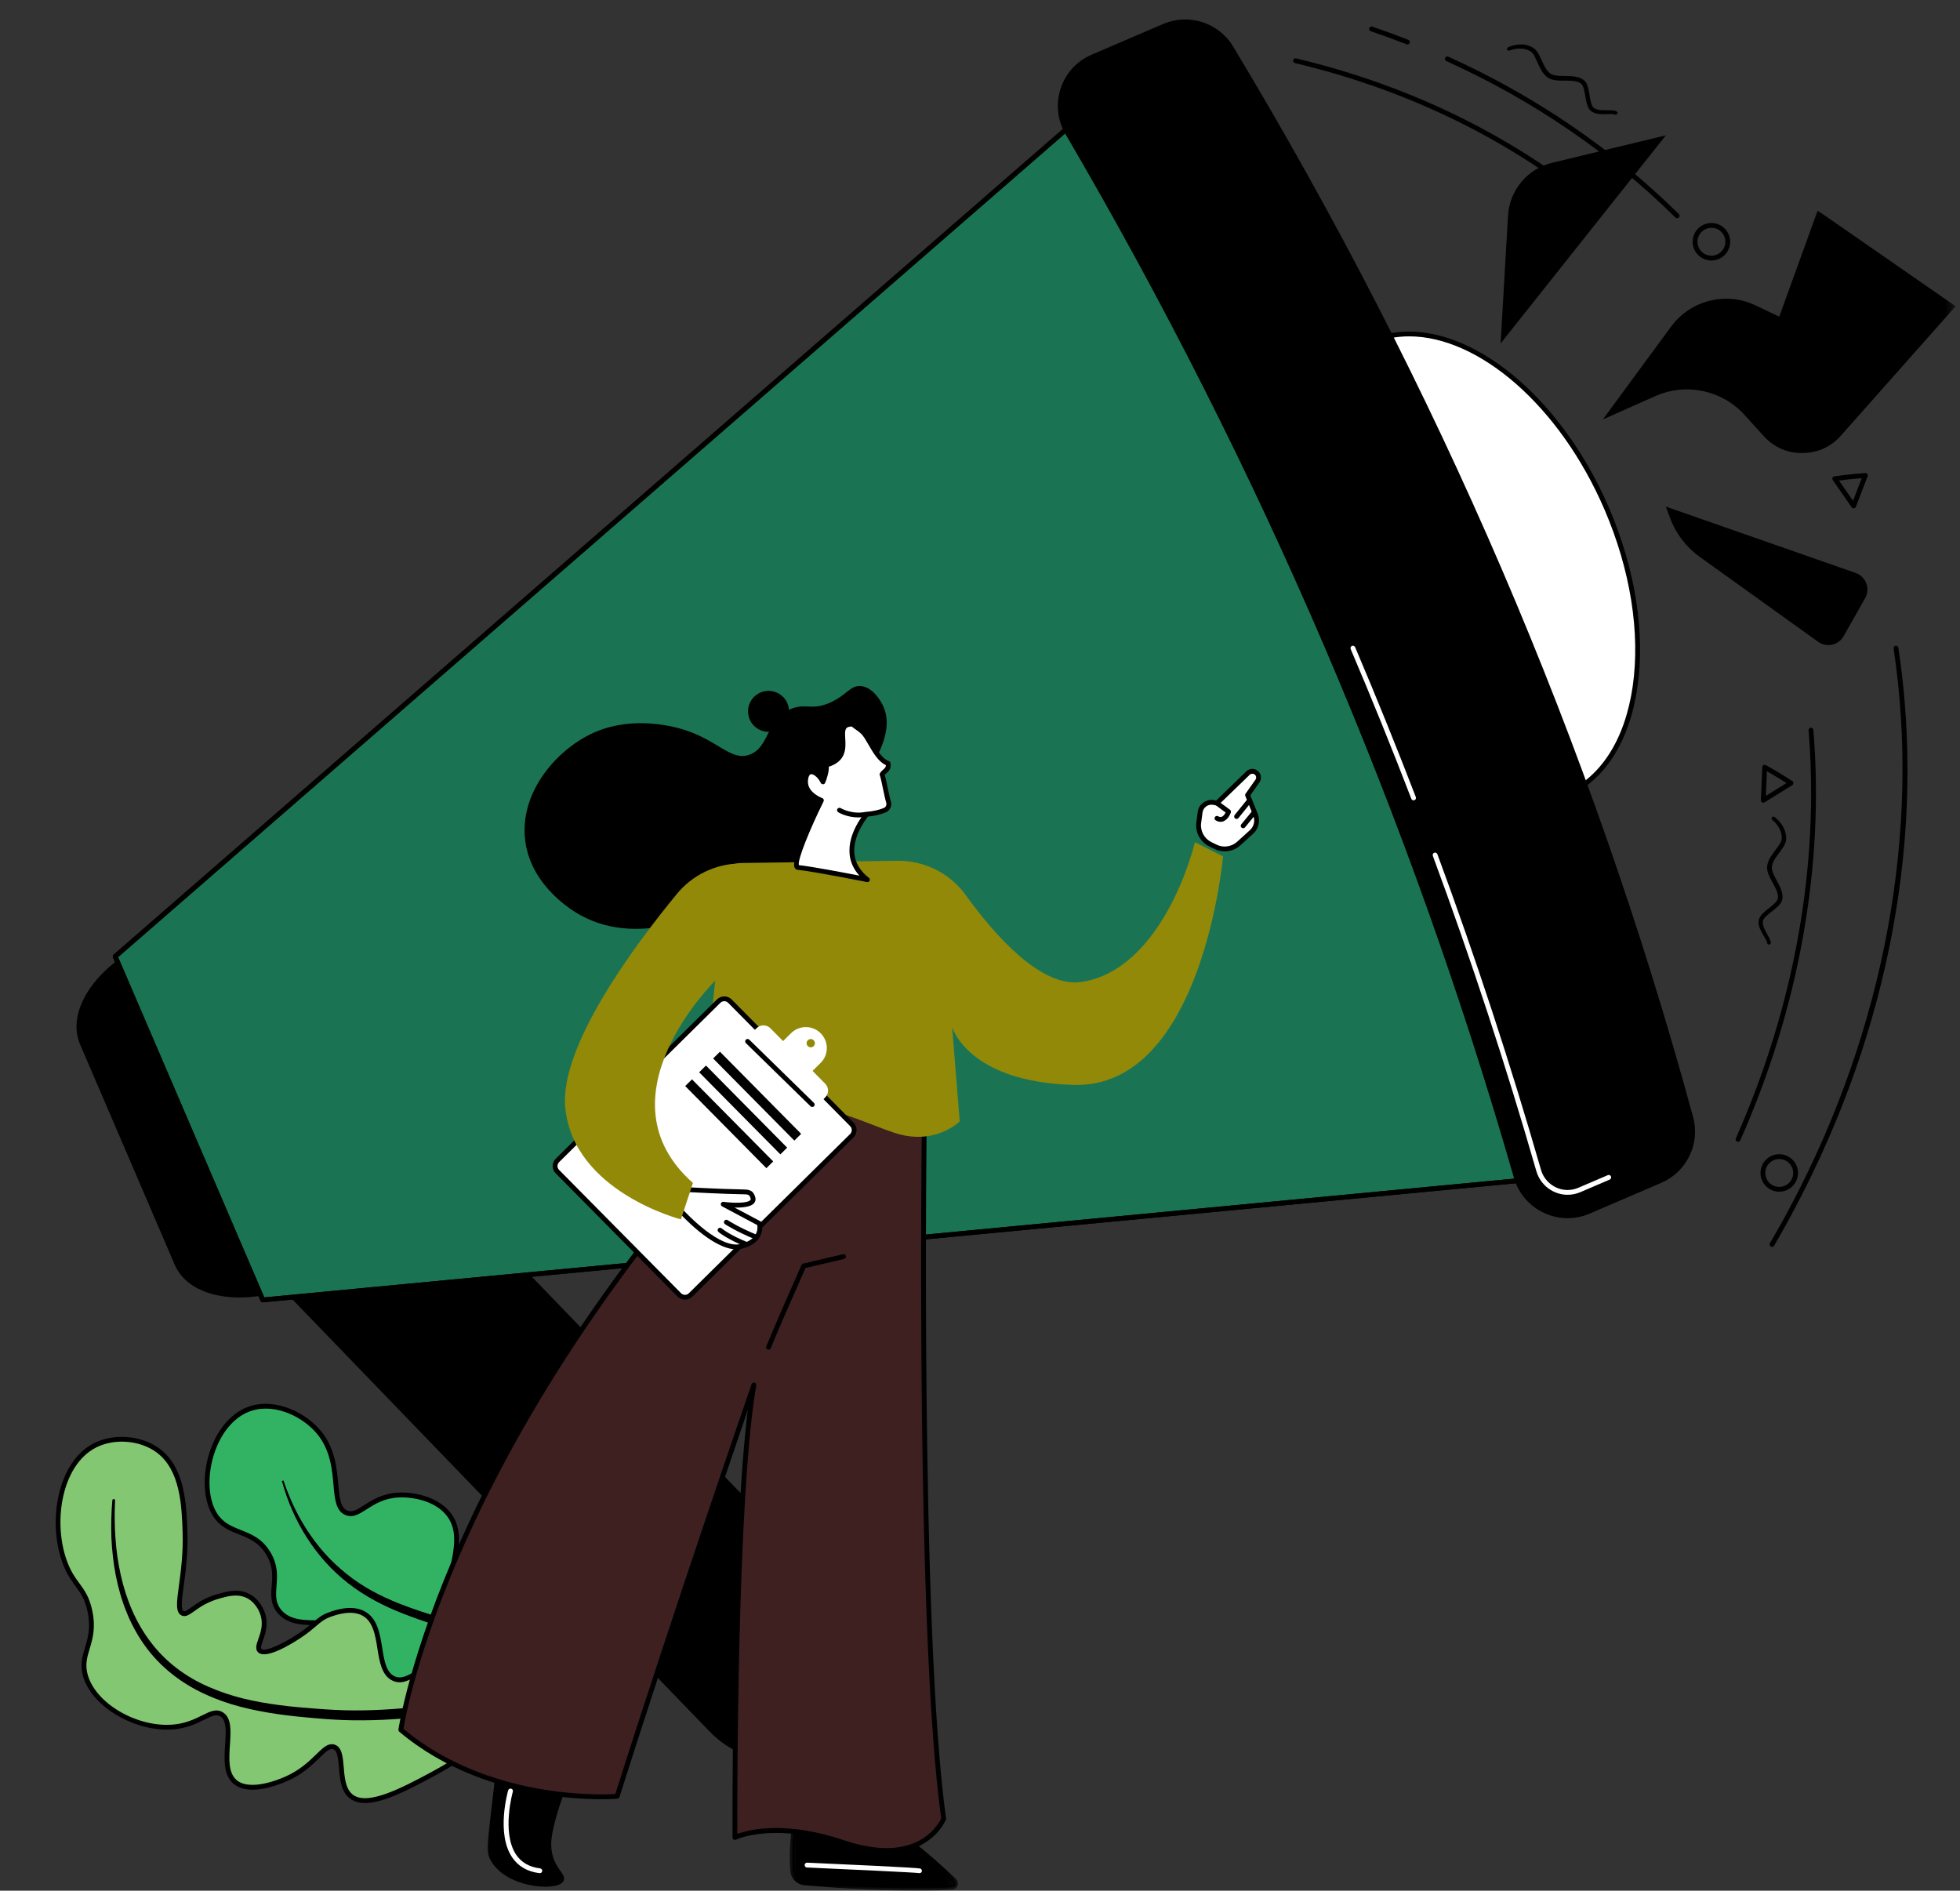 <?xml version="1.0" encoding="UTF-8"?> <svg xmlns="http://www.w3.org/2000/svg" width="198" height="191" viewBox="0 0 198 191" fill="none"><rect x="0" y="0" width="198" height="191" fill="#333333" stroke="none"/><path d="M28.75 130.448L71.651 174.885C74.792 178.146 79.443 178.755 82.037 176.25L86.312 172.135C88.906 169.63 88.463 164.964 85.318 161.708L42.422 117.266L28.75 130.448Z" fill="black"></path><path d="M162.323 51.412C167.756 64.058 165.891 77.006 158.151 80.323C150.417 83.641 139.74 76.079 134.308 63.428C128.87 50.782 130.74 37.839 138.474 34.516C146.214 31.198 156.891 38.761 162.323 51.412Z" fill="white"></path><path d="M142.359 33.979C141.047 33.979 139.776 34.224 138.573 34.74C134.911 36.307 132.469 40.136 131.692 45.511C130.911 50.927 131.922 57.255 134.531 63.334C137.14 69.412 141.036 74.5 145.505 77.667C149.937 80.808 154.396 81.667 158.057 80.099C161.719 78.526 164.161 74.703 164.937 69.328C165.713 63.912 164.708 57.584 162.099 51.505C157.578 40.974 149.38 33.979 142.359 33.979ZM154.25 81.354C151.39 81.354 148.297 80.24 145.224 78.063C140.682 74.849 136.729 69.683 134.083 63.526C131.437 57.365 130.416 50.943 131.213 45.438C132.01 39.891 134.557 35.932 138.38 34.292C146.229 30.927 157.067 38.563 162.547 51.313C165.192 57.474 166.213 63.896 165.416 69.401C164.62 74.948 162.073 78.906 158.25 80.547C156.989 81.084 155.651 81.354 154.25 81.354Z" fill="black"></path><path d="M8.088 105.5L17.656 127.776C19.13 131.203 24.708 132.104 30.114 129.787L15.213 95.089C9.802 97.407 6.614 102.068 8.088 105.5Z" fill="black"></path><path d="M117.865 8.052L109.193 11.771L11.636 96.62L26.542 131.318L155.292 119.089L163.964 115.37L117.865 8.052Z" fill="#1A7454"></path><path d="M11.932 96.688L26.698 131.063L155.234 118.849L163.64 115.245L117.734 8.37L109.328 11.979L11.932 96.688ZM26.541 131.563C26.442 131.563 26.354 131.505 26.317 131.417L11.411 96.719C11.37 96.62 11.396 96.505 11.479 96.438L109.036 11.583C109.052 11.568 109.073 11.557 109.099 11.547L117.771 7.828C117.89 7.771 118.031 7.833 118.088 7.953L164.187 115.276C164.239 115.396 164.182 115.542 164.057 115.594L155.39 119.313C155.364 119.323 155.343 119.328 155.317 119.328L26.562 131.563C26.557 131.563 26.547 131.563 26.541 131.563Z" fill="black"></path><path d="M11.932 96.688L26.698 131.063L155.234 118.849L163.64 115.245L117.734 8.37L109.328 11.979L11.932 96.688ZM26.541 131.563C26.442 131.563 26.354 131.505 26.317 131.417L11.411 96.719C11.37 96.62 11.396 96.505 11.479 96.438L109.036 11.583C109.052 11.568 109.073 11.557 109.099 11.547L117.771 7.828C117.89 7.771 118.031 7.833 118.088 7.953L164.187 115.276C164.239 115.396 164.182 115.542 164.057 115.594L155.39 119.313C155.364 119.323 155.343 119.328 155.317 119.328L26.562 131.563C26.557 131.563 26.547 131.563 26.541 131.563Z" fill="black"></path><path d="M167.813 119.495L160.578 122.604C157.453 123.943 153.87 122.229 152.933 118.969C142.407 82.396 127.355 47.25 107.641 13.557C105.927 10.63 107.157 6.865 110.271 5.526L117.506 2.422C120.094 1.313 123.11 2.281 124.568 4.693C145.266 39.062 160.766 75.104 171.037 112.839C171.776 115.547 170.396 118.391 167.813 119.495Z" fill="black"></path><path d="M158.36 120.698C156.907 120.698 155.61 119.719 155.204 118.313C152.136 107.646 148.615 96.927 144.745 86.459C144.699 86.328 144.766 86.193 144.891 86.141C145.016 86.099 145.157 86.162 145.204 86.287C149.079 96.771 152.6 107.5 155.672 118.177C156.016 119.375 157.12 120.214 158.36 120.214C158.735 120.214 159.105 120.136 159.454 119.985L162.422 118.714C162.542 118.656 162.688 118.719 162.74 118.839C162.792 118.964 162.735 119.104 162.615 119.162L159.652 120.432C159.235 120.61 158.803 120.698 158.36 120.698Z" fill="white"></path><path d="M142.802 80.849C142.703 80.849 142.609 80.792 142.573 80.693C140.63 75.646 138.573 70.558 136.448 65.573C136.396 65.448 136.453 65.302 136.573 65.25C136.698 65.198 136.844 65.255 136.896 65.38C139.021 70.37 141.083 75.469 143.026 80.521C143.073 80.646 143.016 80.787 142.885 80.834C142.859 80.844 142.828 80.849 142.802 80.849Z" fill="white"></path><path d="M151.594 34.693L152.339 21.797C152.49 19.219 154.302 17.047 156.812 16.443L168.286 13.672L151.594 34.693Z" fill="black"></path><mask id="mask0_385_15824" style="mask-type:luminance" maskUnits="userSpaceOnUse" x="160" y="21" width="38" height="26"><path d="M160.802 21.073H197.588V46.407H160.802V21.073Z" fill="white"></path></mask><g mask="url(#mask0_385_15824)"><path d="M183.62 21.271L179.74 31.99L177.339 30.844C174.354 29.427 170.781 30.328 168.823 32.984L161.922 42.37L167.229 40.011C170.328 38.636 173.964 39.406 176.24 41.922L178.177 44.063C180.26 46.37 183.891 46.349 185.953 44.026L197.557 30.938L183.62 21.271Z" fill="black"></path></g><path d="M187.458 57.88L168.286 51.177L168.698 52.297C169.276 53.88 170.317 55.255 171.687 56.24L183.666 64.834C184.521 65.448 185.724 65.183 186.244 64.266L188.416 60.427C188.963 59.464 188.5 58.245 187.458 57.88Z" fill="black"></path><path d="M52.901 179.604C56.61 176.62 58.245 172.266 57 168.927C55.745 165.562 51.865 164.021 51.558 163.901C48.599 162.771 47.188 163.958 46.016 162.76C43.928 160.63 47.631 156.031 45.365 153.021C44.157 151.417 41.761 150.943 40.204 151.031C37.334 151.198 36.329 153.359 35.006 152.828C33.188 152.104 34.797 147.911 32.282 144.771C30.719 142.823 27.776 141.531 25.381 142.271C21.375 143.505 19.797 150.099 21.761 153.073C23.146 155.161 25.599 154.427 27.099 156.911C28.568 159.344 26.855 161.104 28.214 162.765C30.209 165.203 34.865 162.588 37.235 165.234C38.62 166.781 37.448 168.141 38.803 169.635C41.021 172.088 45.204 169.552 48.688 171.448C50.375 172.364 52.178 174.474 52.901 179.604Z" fill="#32B363"></path><path d="M45.104 170.438C46.333 170.438 47.609 170.583 48.802 171.235C51 172.427 52.438 175.089 53.078 179.141C56.427 176.271 57.943 172.162 56.771 169.011C55.542 165.719 51.636 164.193 51.474 164.13C50.052 163.583 48.995 163.594 48.146 163.599C47.229 163.604 46.505 163.61 45.844 162.932C44.74 161.807 45.099 160.13 45.479 158.349C45.87 156.526 46.271 154.636 45.167 153.167C43.922 151.516 41.474 151.203 40.219 151.276C38.776 151.36 37.818 151.974 37.042 152.469C36.302 152.943 35.661 153.354 34.917 153.057C33.922 152.662 33.813 151.432 33.688 150.005C33.552 148.458 33.38 146.531 32.089 144.922C30.698 143.188 27.901 141.75 25.453 142.505C23.839 143 22.479 144.49 21.724 146.599C20.896 148.917 20.99 151.464 21.964 152.938C22.578 153.865 23.427 154.203 24.328 154.563C25.386 154.979 26.479 155.412 27.307 156.787C28.104 158.104 28.011 159.229 27.932 160.224C27.865 161.115 27.802 161.88 28.401 162.615C29.302 163.714 30.844 163.698 32.474 163.682C34.271 163.662 36.13 163.641 37.417 165.073C38.167 165.912 38.219 166.693 38.271 167.448C38.323 168.141 38.365 168.792 38.979 169.474C40.073 170.677 41.677 170.594 43.536 170.495C44.042 170.464 44.568 170.438 45.104 170.438ZM52.901 179.849C52.87 179.849 52.839 179.844 52.813 179.833C52.729 179.802 52.672 179.724 52.661 179.641C52.078 175.505 50.698 172.823 48.568 171.662C46.979 170.797 45.24 170.891 43.563 170.979C41.661 171.078 39.865 171.177 38.62 169.797C37.891 168.995 37.839 168.224 37.786 167.485C37.74 166.781 37.693 166.115 37.052 165.401C35.917 164.13 34.167 164.146 32.479 164.167C30.807 164.188 29.073 164.203 28.026 162.922C27.302 162.037 27.37 161.136 27.448 160.182C27.526 159.219 27.604 158.219 26.891 157.037C26.146 155.807 25.177 155.422 24.151 155.011C23.219 154.646 22.255 154.266 21.557 153.208C20.505 151.61 20.386 148.891 21.266 146.432C22.073 144.182 23.547 142.578 25.307 142.037C27.964 141.224 30.979 142.761 32.469 144.62C33.854 146.344 34.031 148.349 34.172 149.964C34.292 151.281 34.38 152.318 35.094 152.604C35.583 152.797 36.031 152.537 36.781 152.057C37.599 151.531 38.62 150.88 40.188 150.787C42 150.682 44.359 151.287 45.557 152.875C46.797 154.521 46.349 156.61 45.953 158.453C45.604 160.099 45.271 161.656 46.193 162.594C46.708 163.12 47.276 163.12 48.141 163.115C49.031 163.104 50.141 163.099 51.646 163.677C52.083 163.844 55.948 165.406 57.224 168.844C58.511 172.287 56.792 176.787 53.052 179.797C53.011 179.828 52.953 179.849 52.901 179.849Z" fill="black"></path><path d="M52.692 178.354C52.734 178.157 52.786 177.953 52.812 177.756L52.937 177.006C52.958 176.881 52.984 176.756 53 176.631L53.036 176.25L53.114 175.5C53.13 174.995 53.177 174.495 53.151 173.995C53.13 172 52.625 170.006 51.437 168.443L51.213 168.157L50.974 167.881C50.817 167.693 50.63 167.532 50.458 167.36C50.093 167.037 49.708 166.724 49.291 166.459C48.88 166.183 48.437 165.948 47.989 165.719C47.531 165.506 47.073 165.297 46.593 165.115C44.698 164.365 42.692 163.787 40.739 163.016C38.786 162.256 36.885 161.276 35.218 159.979C33.541 158.688 32.12 157.089 30.994 155.323C30.427 154.443 29.937 153.511 29.515 152.558C29.093 151.599 28.755 150.61 28.474 149.61L28.635 149.558C29.291 151.521 30.187 153.396 31.359 155.078C31.942 155.927 32.593 156.719 33.302 157.453C34.02 158.183 34.791 158.854 35.609 159.459C37.255 160.667 39.109 161.552 41.031 162.261C41.989 162.62 42.974 162.938 43.958 163.25C44.948 163.568 45.942 163.881 46.932 164.256C47.422 164.443 47.911 164.651 48.395 164.875C48.875 165.115 49.354 165.36 49.807 165.657C50.27 165.943 50.703 166.276 51.114 166.636C51.312 166.828 51.52 167.006 51.698 167.214L51.974 167.521L52.229 167.849C52.406 168.058 52.547 168.297 52.698 168.521C52.849 168.756 52.968 169 53.104 169.24C53.218 169.49 53.333 169.74 53.437 169.995C53.526 170.25 53.625 170.506 53.703 170.766C54.02 171.813 54.151 172.896 54.177 173.969C54.208 174.506 54.161 175.037 54.145 175.573L54.067 176.365L54.026 176.761C54.01 176.896 53.984 177.026 53.968 177.157L53.838 177.943C53.802 178.203 53.734 178.459 53.682 178.719L53.625 178.979C53.39 179.193 53.151 179.401 52.901 179.604C52.838 179.167 52.77 178.75 52.692 178.354Z" fill="black"></path><path d="M50.729 180.141C51.02 179.188 51.77 176.271 50.406 173.136C50.166 172.584 48.442 168.62 45.312 168.193C42.666 167.828 41.338 170.297 39.76 169.557C37.734 168.615 39.046 164.162 36.666 162.964C35.447 162.349 33.885 162.901 33.369 163.084C32.104 163.531 31.958 164.12 30.276 165.235C29.984 165.427 26.937 167.422 26.244 166.745C25.734 166.245 27.104 164.901 26.557 163.099C26.505 162.932 26.145 161.792 25.078 161.235C24.088 160.719 23.041 160.99 22.177 161.229C19.744 161.896 19.067 163.255 18.458 162.979C17.536 162.563 18.843 159.307 18.692 154.807C18.599 152.031 18.474 148.36 15.937 146.511C14.171 145.224 11.531 145.031 9.609 146C5.843 147.906 5.062 154.182 6.661 158.099C7.52 160.209 8.593 160.448 9.078 162.735C9.77 165.985 7.937 166.995 8.651 169.344C9.619 172.516 14.27 174.959 17.948 174.406C20.323 174.047 21.38 172.573 22.38 173.182C24.005 174.177 21.869 178.49 23.781 180.042C25.276 181.255 28.265 179.979 28.849 179.729C31.833 178.453 32.687 176.13 33.729 176.479C35.01 176.901 33.88 180.422 35.588 181.557C37.255 182.667 40.625 180.865 43.557 179.302C46.26 177.865 47.437 176.74 48.739 177.209C49.885 177.62 50.442 179.021 50.729 180.141Z" fill="#83C772"></path><path d="M33.515 176.198C33.609 176.198 33.708 176.214 33.807 176.245C34.557 176.495 34.635 177.48 34.724 178.521C34.812 179.594 34.911 180.813 35.724 181.355C37.265 182.381 40.692 180.558 43.442 179.089C44.14 178.719 44.734 178.37 45.255 178.058C46.812 177.146 47.75 176.594 48.823 176.98C49.635 177.271 50.265 178.032 50.713 179.25C51.031 177.787 51.198 175.558 50.182 173.23C49.734 172.204 48.057 168.813 45.276 168.433C43.994 168.256 43.026 168.797 42.172 169.276C41.328 169.745 40.536 170.193 39.656 169.782C38.567 169.271 38.343 167.891 38.13 166.558C37.911 165.177 37.682 163.745 36.557 163.183C35.432 162.615 33.942 163.141 33.453 163.313C32.76 163.558 32.432 163.839 31.937 164.266C31.578 164.573 31.13 164.959 30.411 165.438C29.364 166.131 26.843 167.667 26.073 166.917C25.744 166.594 25.906 166.12 26.099 165.573C26.328 164.922 26.609 164.115 26.323 163.167C26.265 162.969 25.911 161.948 24.968 161.454C24.041 160.969 23.041 161.24 22.239 161.464C20.942 161.818 20.172 162.37 19.614 162.771C19.114 163.125 18.76 163.381 18.359 163.204C17.703 162.907 17.843 161.855 18.083 160.12C18.265 158.761 18.515 156.907 18.448 154.813C18.359 152.141 18.234 148.485 15.791 146.704C14.125 145.49 11.573 145.287 9.724 146.219C6.151 148.021 5.265 154.037 6.885 158.006C7.244 158.891 7.64 159.433 8.026 159.954C8.541 160.662 9.031 161.334 9.317 162.688C9.692 164.438 9.354 165.563 9.057 166.563C8.791 167.448 8.562 168.214 8.885 169.271C9.802 172.292 14.276 174.714 17.911 174.167C18.968 174.006 19.77 173.61 20.411 173.292C21.218 172.891 21.854 172.579 22.505 172.974C23.411 173.526 23.323 174.844 23.229 176.24C23.135 177.657 23.036 179.125 23.937 179.855C24.812 180.563 26.567 180.438 28.755 179.506C30.27 178.855 31.234 177.917 31.942 177.23C32.541 176.646 33 176.198 33.515 176.198ZM36.88 182.141C36.338 182.141 35.854 182.026 35.458 181.761C34.448 181.089 34.333 179.745 34.239 178.558C34.166 177.683 34.099 176.855 33.656 176.709C33.312 176.594 32.948 176.927 32.281 177.579C31.547 178.292 30.547 179.266 28.942 179.954C26.552 180.974 24.666 181.073 23.63 180.23C22.536 179.344 22.645 177.677 22.744 176.209C22.828 174.964 22.906 173.792 22.255 173.391C21.849 173.146 21.416 173.339 20.63 173.73C19.958 174.063 19.119 174.474 17.984 174.646C14.14 175.224 9.401 172.636 8.416 169.417C8.052 168.219 8.312 167.344 8.588 166.422C8.885 165.438 9.187 164.417 8.843 162.787C8.578 161.537 8.14 160.938 7.63 160.245C7.25 159.719 6.817 159.131 6.437 158.193C4.734 154.032 5.703 147.704 9.5 145.787C11.505 144.771 14.271 144.995 16.083 146.313C18.713 148.23 18.838 152.026 18.932 154.797C19.005 156.933 18.75 158.813 18.562 160.183C18.385 161.49 18.234 162.61 18.557 162.756C18.698 162.818 18.927 162.662 19.328 162.375C19.885 161.974 20.729 161.37 22.109 160.995C22.948 160.761 24.099 160.448 25.192 161.021C26.286 161.594 26.692 162.704 26.791 163.026C27.125 164.125 26.797 165.052 26.562 165.735C26.427 166.11 26.307 166.464 26.416 166.568C26.734 166.881 28.369 166.204 30.14 165.032C30.838 164.573 31.27 164.198 31.619 163.896C32.119 163.464 32.51 163.125 33.286 162.855C33.828 162.662 35.463 162.084 36.776 162.745C38.125 163.422 38.385 165.047 38.614 166.48C38.812 167.745 39.005 168.938 39.859 169.339C40.515 169.646 41.14 169.292 41.932 168.849C42.807 168.36 43.895 167.75 45.343 167.948C48.297 168.355 50.026 171.641 50.63 173.037C51.922 176 51.395 178.802 50.963 180.209C50.932 180.313 50.838 180.386 50.724 180.386C50.614 180.381 50.52 180.308 50.494 180.198C50.099 178.662 49.479 177.73 48.656 177.438C47.797 177.125 46.984 177.61 45.505 178.48C44.974 178.792 44.38 179.141 43.672 179.516C41.333 180.766 38.75 182.141 36.88 182.141Z" fill="black"></path><path d="M51.183 183.162C51.636 182.563 51.693 181.901 51.683 181.25C51.688 180.599 51.657 179.943 51.578 179.292C51.495 178.636 51.38 177.979 51.183 177.339C50.985 176.693 50.724 176.063 50.38 175.474C50.026 174.886 49.584 174.344 49.073 173.88C48.552 173.422 47.938 173.042 47.282 172.807C46.625 172.563 45.943 172.448 45.276 172.401C44.61 172.349 43.959 172.36 43.313 172.386C42.021 172.453 40.766 172.578 39.505 172.662C38.25 172.745 36.995 172.792 35.74 172.787C35.11 172.787 34.485 172.766 33.86 172.735C33.547 172.724 33.235 172.698 32.922 172.682L31.974 172.615C30.714 172.521 29.459 172.417 28.214 172.25C26.969 172.089 25.735 171.87 24.521 171.573C23.313 171.276 22.131 170.87 20.995 170.37C18.729 169.375 16.693 167.854 15.209 165.865C13.703 163.891 12.735 161.531 12.193 159.089C11.922 157.86 11.745 156.615 11.662 155.36C11.568 154.104 11.563 152.839 11.625 151.578C11.63 151.5 11.573 151.438 11.495 151.432C11.422 151.427 11.354 151.485 11.349 151.557C11.24 152.828 11.209 154.104 11.255 155.38C11.313 156.656 11.459 157.927 11.703 159.188C11.953 160.443 12.302 161.688 12.792 162.88C12.906 163.182 13.047 163.474 13.177 163.766C13.323 164.057 13.459 164.349 13.62 164.63C13.771 164.917 13.943 165.193 14.11 165.469C14.287 165.74 14.459 166.016 14.656 166.271C16.172 168.386 18.302 170.037 20.657 171.12C21.828 171.667 23.058 172.099 24.302 172.422C25.552 172.745 26.818 172.985 28.089 173.167C29.354 173.349 30.631 173.474 31.896 173.578L32.849 173.656C33.167 173.677 33.485 173.703 33.808 173.719C34.448 173.755 35.089 173.781 35.729 173.787C37.011 173.802 38.297 173.766 39.568 173.688C40.844 173.615 42.115 173.5 43.36 173.448C43.979 173.422 44.594 173.412 45.193 173.458C45.792 173.505 46.375 173.61 46.907 173.807C47.448 174 47.927 174.307 48.36 174.682C48.782 175.073 49.151 175.521 49.453 176.021C49.745 176.526 49.969 177.078 50.141 177.646C50.318 178.214 50.417 178.813 50.495 179.417C50.568 180.021 50.594 180.636 50.589 181.25C50.573 181.865 50.563 182.474 50.901 183.136C50.943 183.219 51.042 183.25 51.125 183.208C51.146 183.198 51.167 183.182 51.183 183.162Z" fill="black"></path><path d="M79.995 71.579C77.365 72.563 77.797 75.48 75.724 76.235C73.787 76.943 72.537 74.693 68.756 73.615C67.875 73.365 64.006 72.355 60.282 73.886C56.37 75.495 52.401 80 53.063 84.969C53.678 89.62 58.006 92.105 58.62 92.443C64.875 95.901 72.302 92.058 76.052 90.115C80.443 87.844 82.657 84.714 85.167 81.464C87.49 78.454 90.542 74.5 89.282 71.469C88.927 70.615 88.047 69.386 86.948 69.302C85.875 69.219 85.49 70.287 83.761 71.021C81.98 71.771 81.443 71.037 79.995 71.579Z" fill="black"></path><path d="M79.683 71.531C79.865 72.656 79.099 73.724 77.969 73.906C76.844 74.089 75.776 73.323 75.594 72.193C75.412 71.068 76.178 70 77.308 69.818C78.438 69.636 79.501 70.401 79.683 71.531Z" fill="black"></path><path d="M58.599 176.781C57.917 178.161 56.479 181.229 55.729 184.344C55.427 185.599 55.318 186.531 55.604 187.547C56.016 189.015 56.917 189.479 56.719 189.89C56.292 190.765 51.432 190.552 49.823 187.896C49.307 187.047 49.453 186.495 50.052 181.38C50.589 176.786 50.599 176.13 51.266 175.578C53.38 173.838 58.01 176.443 58.599 176.781Z" fill="black"></path><mask id="mask1_385_15824" style="mask-type:luminance" maskUnits="userSpaceOnUse" x="48" y="174" width="12" height="17"><path d="M48.802 174.406H59.468V191H48.802V174.406Z" fill="white"></path></mask><g mask="url(#mask1_385_15824)"><path d="M53.177 175.229C52.505 175.229 51.89 175.38 51.421 175.766C50.89 176.203 50.822 176.813 50.432 180.188L50.291 181.406C50.224 182 50.161 182.526 50.104 183.005C49.682 186.547 49.619 187.094 50.031 187.771C51.14 189.599 53.895 190.172 55.364 190.104C56.099 190.068 56.442 189.896 56.494 189.786C56.526 189.724 56.375 189.51 56.239 189.318C55.984 188.969 55.599 188.432 55.369 187.615C55.067 186.531 55.192 185.542 55.494 184.286C56.156 181.542 57.349 178.781 58.276 176.88C57.51 176.458 55.109 175.229 53.177 175.229ZM55.109 190.599C53.432 190.599 50.776 189.938 49.614 188.026C49.114 187.203 49.182 186.635 49.619 182.948C49.677 182.469 49.739 181.943 49.807 181.354L49.947 180.135C50.364 176.51 50.432 175.953 51.114 175.391C53.286 173.599 57.828 176.057 58.718 176.568C58.828 176.635 58.875 176.771 58.817 176.885C57.89 178.771 56.64 181.599 55.968 184.396C55.677 185.609 55.562 186.5 55.838 187.484C56.046 188.219 56.385 188.693 56.635 189.036C56.88 189.38 57.093 189.672 56.937 190C56.724 190.438 55.979 190.563 55.39 190.589C55.302 190.594 55.208 190.599 55.109 190.599Z" fill="black"></path></g><path d="M54.536 189.229C54.526 189.229 54.515 189.229 54.505 189.229C53.271 189.078 52.333 188.532 51.718 187.604C50.12 185.188 51.286 181.037 51.338 180.86C51.375 180.729 51.51 180.657 51.64 180.693C51.771 180.729 51.843 180.865 51.807 180.995C51.797 181.037 50.651 185.104 52.125 187.339C52.656 188.141 53.479 188.615 54.562 188.745C54.698 188.761 54.791 188.886 54.776 189.021C54.76 189.141 54.656 189.229 54.536 189.229Z" fill="white"></path><mask id="mask2_385_15824" style="mask-type:luminance" maskUnits="userSpaceOnUse" x="79" y="182" width="18" height="9"><path d="M79.469 182.406H96.802V191H79.469V182.406Z" fill="white"></path></mask><g mask="url(#mask2_385_15824)"><path d="M80.646 182.521C80.646 182.521 79.818 185.443 80.073 188.974C80.12 189.625 80.641 190.146 81.297 190.203C83.964 190.443 90.948 190.979 96.172 190.656C96.505 190.636 96.651 190.229 96.412 190C95.052 188.703 91.735 185.651 89.36 184.37C86.308 182.719 80.646 182.521 80.646 182.521Z" fill="black"></path></g><mask id="mask3_385_15824" style="mask-type:luminance" maskUnits="userSpaceOnUse" x="79" y="181" width="18" height="11"><path d="M79.469 181.073H96.802V191H79.469V181.073Z" fill="white"></path></mask><g mask="url(#mask3_385_15824)"><path d="M80.833 182.771C80.661 183.469 80.104 186.011 80.317 188.953C80.354 189.49 80.776 189.917 81.317 189.964C84.052 190.203 90.968 190.735 96.156 190.417C96.234 190.412 96.265 190.349 96.276 190.323C96.286 190.297 96.302 190.235 96.239 190.177C94.921 188.917 91.599 185.854 89.244 184.584C86.593 183.151 81.849 182.828 80.833 182.771ZM92.536 191C88.104 191 83.411 190.636 81.276 190.448C80.494 190.381 79.885 189.766 79.833 188.99C79.573 185.459 80.38 182.573 80.411 182.453C80.442 182.344 80.536 182.276 80.656 182.276C80.89 182.287 86.411 182.495 89.474 184.151C91.88 185.453 95.244 188.552 96.578 189.823C96.76 190 96.823 190.256 96.734 190.49C96.645 190.729 96.437 190.886 96.187 190.901C95.031 190.969 93.796 191 92.536 191Z" fill="black"></path></g><path d="M92.885 189.229C92.864 189.229 92.838 189.229 92.812 189.219C92.484 189.161 85.875 188.849 81.521 188.656C81.385 188.651 81.281 188.536 81.286 188.401C81.291 188.266 81.411 188.161 81.541 188.167C84.891 188.318 92.713 188.672 92.963 188.76C93.094 188.802 93.161 188.938 93.12 189.068C93.083 189.167 92.989 189.229 92.885 189.229Z" fill="white"></path><path d="M93.38 112.37C93.38 112.37 92.651 164.391 95.329 183.735C95.329 183.735 93.37 188.891 85.214 186.141C78.063 183.735 74.245 185.625 74.245 185.625C74.245 185.625 74.063 152.125 76.157 139.912C76.157 139.912 68.261 162.781 62.344 181.464C62.344 181.464 49.792 182.589 40.495 174.75C40.495 174.75 44.703 145.182 78.714 109.74L93.38 112.37Z" fill="#3E2021"></path><path d="M78.396 184.667C80.162 184.667 82.469 184.958 85.292 185.912C92.688 188.401 94.839 184.224 95.078 183.698C92.521 165.125 93.089 116.182 93.135 112.578L78.797 110.005C61.312 128.25 51.896 144.886 47.073 155.636C42.224 166.443 40.927 173.604 40.755 174.651C49.292 181.761 60.677 181.323 62.161 181.234C68.005 162.787 75.844 140.057 75.927 139.828C75.969 139.708 76.094 139.641 76.214 139.672C76.339 139.703 76.417 139.823 76.396 139.948C74.448 151.323 74.474 181.599 74.484 185.261C75.073 185.047 76.385 184.667 78.396 184.667ZM89.547 187.182C88.323 187.182 86.865 186.953 85.135 186.375C78.156 184.021 74.391 185.823 74.349 185.844C74.276 185.88 74.188 185.875 74.115 185.833C74.042 185.787 74 185.714 74 185.625C74 185.313 73.859 156.099 75.542 142.443C73.349 148.849 67.297 166.625 62.578 181.537C62.547 181.63 62.464 181.698 62.365 181.708C62.24 181.719 49.604 182.745 40.333 174.938C40.271 174.88 40.24 174.797 40.25 174.714C40.26 174.641 41.37 167.156 46.625 155.438C51.474 144.636 60.943 127.906 78.537 109.573C78.594 109.516 78.672 109.484 78.755 109.5L93.427 112.136C93.542 112.156 93.625 112.255 93.625 112.375C93.62 112.896 92.922 164.599 95.568 183.698C95.573 183.74 95.568 183.781 95.552 183.818C95.537 183.859 94.208 187.182 89.547 187.182Z" fill="black"></path><path d="M77.636 136.343C77.605 136.343 77.573 136.338 77.542 136.328C77.417 136.276 77.36 136.13 77.412 136.01C78.308 133.833 79.401 131.349 80.282 129.349C80.526 128.797 80.755 128.271 80.969 127.786C81 127.713 81.063 127.661 81.136 127.646L85.162 126.703C85.292 126.672 85.422 126.755 85.454 126.885C85.485 127.015 85.401 127.146 85.271 127.177L81.37 128.093C81.167 128.547 80.954 129.031 80.73 129.547C79.849 131.541 78.755 134.026 77.86 136.192C77.823 136.286 77.73 136.343 77.636 136.343Z" fill="black"></path><path d="M120.719 85.078C119.229 90.734 115.427 98.37 109.167 99.208C105.058 99.76 100.323 94.26 97.563 90.427C95.959 88.203 93.36 86.912 90.615 86.958L74.891 87.182C73.495 87.203 72.375 88.323 72.36 89.713L72.25 99.073L70.698 113.802C77.802 108.516 86.167 113.047 90.313 114.427C94.454 115.813 96.948 113.281 96.948 113.281L96.188 103.771C96.188 103.771 97.797 109.313 108.464 109.599C121.49 109.953 123.552 86.516 123.552 86.516L120.719 85.078Z" fill="#928909"></path><path d="M122.937 81.13L126.078 78.094C126.297 77.88 126.63 77.859 126.88 78.036C127.161 78.234 127.224 78.625 127.026 78.906L126.031 80.312L126.833 82.297C127.078 82.906 126.917 83.604 126.432 84.047L125.14 85.213C124.495 85.797 123.557 85.927 122.776 85.541L122.25 85.276C121.443 84.875 120.979 84.005 121.099 83.109L121.234 82.057C121.323 81.396 121.948 80.942 122.604 81.067L122.937 81.13Z" fill="white"></path><path d="M122.38 81.292C122.192 81.292 122.005 81.349 121.849 81.464C121.645 81.615 121.51 81.834 121.479 82.089L121.338 83.141C121.234 83.932 121.645 84.703 122.359 85.063L122.885 85.323C123.578 85.667 124.401 85.552 124.979 85.031L126.265 83.865C126.677 83.495 126.812 82.901 126.604 82.386L125.802 80.406C125.77 80.328 125.781 80.24 125.833 80.172L126.828 78.766C126.948 78.594 126.906 78.354 126.739 78.234C126.588 78.125 126.38 78.141 126.244 78.271L123.104 81.307C123.047 81.365 122.968 81.386 122.89 81.37L122.557 81.307C122.5 81.297 122.442 81.292 122.38 81.292ZM123.724 86.005C123.364 86.005 123.005 85.927 122.666 85.755L122.145 85.495C121.244 85.047 120.724 84.078 120.854 83.078L120.994 82.026C121.047 81.636 121.244 81.297 121.562 81.073C121.88 80.844 122.265 80.755 122.651 80.828L122.859 80.87L125.906 77.917C126.213 77.625 126.682 77.589 127.02 77.839C127.406 78.115 127.5 78.656 127.224 79.047L126.307 80.349L127.057 82.203C127.338 82.906 127.156 83.719 126.593 84.224L125.302 85.396C124.859 85.797 124.297 86.005 123.724 86.005Z" fill="black"></path><path d="M122.938 81.13L124.109 82C124.109 82 123.724 83.13 122.938 82.667V81.13Z" fill="white"></path><path d="M123.302 83.021C123.161 83.021 122.995 82.985 122.812 82.875C122.698 82.808 122.656 82.662 122.729 82.542C122.797 82.427 122.948 82.391 123.062 82.459C123.192 82.537 123.307 82.558 123.411 82.516C123.588 82.454 123.729 82.245 123.812 82.079L122.791 81.329C122.682 81.25 122.661 81.094 122.739 80.99C122.817 80.88 122.974 80.855 123.083 80.938L124.255 81.802C124.338 81.865 124.375 81.98 124.338 82.079C124.317 82.151 124.083 82.787 123.578 82.974C123.505 83 123.411 83.021 123.302 83.021Z" fill="black"></path><path d="M124.922 82.729C124.865 82.729 124.813 82.713 124.766 82.677C124.662 82.588 124.646 82.437 124.729 82.333L126.052 80.692C126.135 80.588 126.292 80.573 126.396 80.656C126.5 80.739 126.516 80.896 126.432 81L125.109 82.64C125.063 82.698 124.99 82.729 124.922 82.729Z" fill="black"></path><path d="M125.583 83.672C125.526 83.672 125.474 83.651 125.427 83.615C125.323 83.532 125.307 83.375 125.396 83.271L126.458 81.98C126.541 81.875 126.698 81.86 126.802 81.943C126.906 82.032 126.922 82.183 126.833 82.287L125.771 83.584C125.724 83.641 125.651 83.672 125.583 83.672Z" fill="black"></path><path d="M86.058 113.589L73.745 101.141C73.427 100.823 72.917 100.818 72.599 101.136L56.318 117.219C56 117.531 55.995 118.042 56.313 118.36L68.625 130.807C68.938 131.125 69.448 131.13 69.766 130.818L86.052 114.729C86.365 114.417 86.37 113.906 86.058 113.589Z" fill="white"></path><path d="M73.166 101.141C73.026 101.141 72.88 101.198 72.77 101.308L56.489 117.391C56.38 117.5 56.323 117.641 56.317 117.792C56.317 117.943 56.375 118.084 56.484 118.188L68.796 130.636C68.901 130.745 69.041 130.802 69.192 130.808C69.198 130.808 69.198 130.808 69.198 130.808C69.349 130.808 69.489 130.745 69.593 130.641L85.88 114.558C86.099 114.339 86.099 113.98 85.88 113.761L73.567 101.313C73.458 101.198 73.312 101.141 73.166 101.141ZM69.198 131.292H69.192C68.911 131.292 68.645 131.177 68.448 130.98L56.135 118.532C55.937 118.334 55.833 118.068 55.833 117.787C55.833 117.506 55.948 117.245 56.145 117.047L72.427 100.959C72.843 100.552 73.51 100.558 73.916 100.969L86.229 113.417C86.635 113.828 86.63 114.495 86.218 114.901L69.937 130.99C69.739 131.183 69.474 131.292 69.198 131.292Z" fill="black"></path><path d="M83.364 109.479L77.823 103.875C77.437 103.49 76.812 103.485 76.427 103.87L75.145 105.136L82.073 112.141L83.354 110.875C83.745 110.49 83.745 109.865 83.364 109.479Z" fill="white"></path><path d="M81.604 105.677C81.442 105.516 81.442 105.25 81.609 105.089C81.77 104.922 82.036 104.927 82.198 105.089C82.364 105.256 82.359 105.521 82.198 105.683C82.031 105.844 81.765 105.844 81.604 105.677ZM82.911 104.386C82.088 103.558 80.75 103.547 79.916 104.37L78.411 105.86L81.39 108.87L82.895 107.381C83.729 106.558 83.734 105.219 82.911 104.386Z" fill="white"></path><path d="M80.245 115.224L72.042 106.927L72.73 106.245L80.933 114.542L80.245 115.224Z" fill="black"></path><path d="M78.833 116.615L70.63 108.323L71.317 107.641L79.52 115.938L78.833 116.615Z" fill="black"></path><path d="M77.422 118.011L69.219 109.714L69.906 109.037L78.109 117.328L77.422 118.011Z" fill="black"></path><path d="M82.052 111.828C81.989 111.828 81.932 111.807 81.885 111.761L75.349 105.375C75.255 105.281 75.25 105.125 75.349 105.031C75.442 104.932 75.593 104.932 75.692 105.026L82.224 111.412C82.317 111.505 82.323 111.662 82.229 111.755C82.177 111.802 82.12 111.828 82.052 111.828Z" fill="black"></path><path d="M68.714 122.255C68.714 122.255 72.485 126.505 74.86 125.912C77.24 125.313 76.714 123.599 76.714 123.599L73.058 121.651C73.058 121.651 76.433 122.12 76.052 120.969C75.86 120.38 75.568 120.412 74.802 120.396C72.818 120.365 69.141 120.162 69.141 120.162L68.714 122.255Z" fill="white"></path><path d="M68.974 122.182C69.531 122.781 72.776 126.177 74.802 125.672C75.568 125.479 76.083 125.156 76.338 124.698C76.557 124.312 76.526 123.927 76.5 123.76L72.943 121.864C72.838 121.812 72.791 121.687 72.828 121.578C72.864 121.463 72.974 121.396 73.094 121.411C74.047 121.542 75.521 121.573 75.807 121.229C75.823 121.208 75.859 121.161 75.823 121.047C75.698 120.667 75.614 120.651 74.922 120.641H74.797C73.104 120.614 70.146 120.458 69.333 120.417L68.974 122.182ZM74.385 126.208C71.927 126.208 68.677 122.583 68.531 122.417C68.479 122.359 68.458 122.281 68.474 122.203L68.901 120.114C68.922 119.995 69.036 119.911 69.151 119.922C69.187 119.922 72.849 120.125 74.807 120.151L74.927 120.156C75.599 120.167 76.047 120.172 76.281 120.891C76.385 121.203 76.281 121.417 76.177 121.542C75.849 121.937 74.969 122.005 74.208 121.989L76.823 123.38C76.88 123.411 76.922 123.463 76.943 123.526C76.953 123.552 77.156 124.239 76.76 124.937C76.437 125.516 75.818 125.917 74.922 126.146C74.75 126.187 74.568 126.208 74.385 126.208Z" fill="black"></path><path d="M72.739 124.276C72.739 124.276 73.599 124.995 75.442 125.719L72.739 124.276Z" fill="white"></path><path d="M75.442 125.963C75.411 125.963 75.385 125.958 75.354 125.943C73.495 125.213 72.62 124.489 72.583 124.458C72.479 124.375 72.463 124.219 72.552 124.114C72.635 124.016 72.791 124 72.896 124.088C72.901 124.094 73.755 124.797 75.531 125.495C75.656 125.542 75.719 125.682 75.672 125.807C75.635 125.906 75.541 125.963 75.442 125.963Z" fill="black"></path><path d="M73.375 123.464C73.375 123.464 74.505 124.219 76.432 124.995L73.375 123.464Z" fill="white"></path><path d="M76.433 125.239C76.407 125.239 76.375 125.234 76.344 125.219C74.417 124.442 73.287 123.698 73.24 123.666C73.131 123.594 73.099 123.442 73.172 123.328C73.25 123.219 73.401 123.187 73.511 123.26C73.521 123.271 74.651 124.01 76.526 124.771C76.651 124.823 76.714 124.963 76.662 125.088C76.62 125.182 76.532 125.239 76.433 125.239Z" fill="black"></path><path d="M74.734 87.229C72.271 87.271 69.948 88.396 68.385 90.297C64.214 95.365 56.505 105.656 57.104 111.891C57.917 120.406 68.787 123.182 68.787 123.182L70 119.5C60.214 110.849 72.25 99.073 72.25 99.073L75.521 87.219L74.734 87.229Z" fill="#928909"></path><path d="M86.125 73.146C86.558 73.505 86.813 73.609 87.162 73.948C87.88 74.646 88.505 76.692 89.714 77.12C89.844 77.786 89.308 77.864 89.104 78.239C89.255 78.567 89.5 80.104 89.766 81.041C89.86 81.37 89.688 81.719 89.375 81.849C88.839 82.062 88.24 82.203 87.568 82.255C87.568 82.255 84.125 86.172 87.63 88.87C87.63 88.87 82.219 87.786 80.62 87.63C79.672 87.541 82.979 80.849 82.979 80.849C82.875 80.812 81.531 80.297 81.391 79.187C81.339 78.781 81.427 78.13 81.797 77.989C82.151 77.854 82.755 78.219 83.136 78.984C83.219 78.802 83.292 78.567 83.365 78.297C83.469 77.927 83.542 77.5 83.438 77.286C86.792 76.38 83.776 73.125 86.125 73.146Z" fill="white"></path><path d="M80.698 87.396C81.959 87.526 85.245 88.151 86.818 88.459C86.24 87.828 85.906 87.104 85.828 86.297C85.62 84.13 87.313 82.177 87.386 82.094C87.427 82.047 87.484 82.016 87.547 82.011C88.172 81.964 88.755 81.834 89.281 81.625C89.484 81.542 89.589 81.318 89.531 81.11C89.401 80.656 89.281 80.068 89.172 79.547C89.063 79.026 88.948 78.49 88.886 78.339C88.849 78.271 88.854 78.193 88.891 78.12C88.979 77.959 89.109 77.849 89.219 77.75C89.386 77.604 89.5 77.505 89.49 77.292C88.719 76.938 88.198 76.031 87.734 75.229C87.474 74.776 87.229 74.354 86.995 74.125C86.808 73.948 86.651 73.839 86.469 73.714C86.344 73.625 86.203 73.526 86.037 73.391C85.787 73.401 85.609 73.453 85.516 73.552C85.339 73.74 85.359 74.141 85.386 74.599C85.443 75.563 85.521 76.87 83.724 77.459C83.745 77.683 83.703 77.985 83.599 78.36C83.537 78.599 83.453 78.87 83.354 79.089C83.318 79.172 83.234 79.229 83.141 79.229C83.047 79.229 82.959 79.177 82.917 79.094C82.589 78.433 82.094 78.141 81.88 78.219C81.683 78.292 81.584 78.787 81.63 79.156C81.755 80.13 83.011 80.604 83.063 80.625C83.13 80.646 83.183 80.698 83.203 80.761C83.229 80.823 83.229 80.896 83.198 80.959C81.859 83.662 80.552 86.839 80.698 87.396ZM87.63 89.11C87.615 89.11 87.594 89.11 87.578 89.104C87.526 89.094 82.167 88.026 80.599 87.875C80.464 87.86 80.349 87.787 80.281 87.667C79.844 86.875 81.849 82.604 82.646 80.974C82.188 80.755 81.271 80.198 81.146 79.219C81.089 78.74 81.188 77.959 81.709 77.766C82.13 77.604 82.667 77.88 83.078 78.422C83.094 78.36 83.115 78.297 83.13 78.235C83.302 77.61 83.234 77.427 83.219 77.396C83.188 77.334 83.188 77.255 83.214 77.188C83.245 77.125 83.302 77.073 83.375 77.052C85.016 76.61 84.959 75.604 84.901 74.63C84.87 74.078 84.839 73.558 85.162 73.219C85.37 73 85.688 72.901 86.125 72.906C86.183 72.906 86.234 72.927 86.276 72.959C86.459 73.11 86.604 73.214 86.75 73.313C86.938 73.443 87.12 73.568 87.334 73.776C87.62 74.052 87.88 74.505 88.156 74.985C88.604 75.766 89.115 76.651 89.797 76.886C89.875 76.917 89.938 76.985 89.953 77.073C90.068 77.656 89.766 77.922 89.542 78.115C89.479 78.167 89.422 78.219 89.375 78.271C89.448 78.5 89.531 78.891 89.646 79.448C89.755 79.959 89.875 80.542 90 80.979C90.125 81.427 89.896 81.901 89.464 82.073C88.922 82.292 88.323 82.433 87.688 82.49C87.391 82.854 86.141 84.516 86.313 86.25C86.406 87.183 86.896 88 87.776 88.677C87.865 88.745 87.896 88.865 87.849 88.969C87.808 89.058 87.724 89.11 87.63 89.11Z" fill="black"></path><path d="M84.802 81.844C84.802 81.844 85.948 82.557 87.458 82.266L84.802 81.844Z" fill="white"></path><path d="M86.724 82.578C85.542 82.578 84.714 82.078 84.677 82.052C84.557 81.979 84.526 81.833 84.594 81.719C84.667 81.604 84.818 81.568 84.932 81.641C84.943 81.646 86.021 82.292 87.412 82.026C87.542 82 87.672 82.089 87.698 82.219C87.724 82.354 87.635 82.479 87.505 82.505C87.229 82.557 86.969 82.578 86.724 82.578Z" fill="black"></path><path d="M169.427 22.047C169.365 22.047 169.302 22.026 169.255 21.979C162.635 15.438 154.844 10.12 146.104 6.167C145.984 6.115 145.927 5.969 145.984 5.844C146.042 5.724 146.182 5.667 146.307 5.724C155.099 9.698 162.937 15.052 169.599 21.63C169.693 21.729 169.693 21.88 169.599 21.979C169.552 22.026 169.49 22.047 169.427 22.047Z" fill="black"></path><path d="M142.182 4.495C142.151 4.495 142.12 4.49 142.094 4.474C140.906 4.011 139.682 3.563 138.469 3.151C138.338 3.104 138.271 2.969 138.318 2.839C138.359 2.714 138.495 2.646 138.625 2.688C139.849 3.104 141.073 3.552 142.271 4.021C142.396 4.073 142.458 4.214 142.411 4.339C142.37 4.432 142.281 4.495 142.182 4.495Z" fill="black"></path><path d="M179.006 125.964C178.964 125.964 178.922 125.953 178.886 125.927C178.766 125.86 178.73 125.714 178.797 125.594C179.532 124.339 180.251 123.052 180.928 121.771C180.99 121.651 181.136 121.604 181.256 121.667C181.376 121.729 181.417 121.88 181.355 121.995C180.678 123.287 179.959 124.578 179.219 125.844C179.172 125.922 179.089 125.964 179.006 125.964Z" fill="black"></path><path d="M181.141 122.125C181.104 122.125 181.063 122.12 181.026 122.099C180.906 122.037 180.865 121.891 180.927 121.771C190.38 103.896 194.063 83.917 191.292 65.51C191.276 65.38 191.365 65.255 191.5 65.234C191.63 65.214 191.755 65.302 191.776 65.438C193.177 74.74 192.979 84.354 191.188 94.016C189.406 103.62 186.099 113.031 181.354 121.995C181.313 122.078 181.229 122.125 181.141 122.125Z" fill="black"></path><path d="M161.542 21.459C161.49 21.459 161.433 21.438 161.386 21.401C152.651 14.183 142.365 9.125 130.813 6.37C130.683 6.339 130.605 6.209 130.636 6.079C130.667 5.948 130.797 5.865 130.927 5.896C142.547 8.667 152.901 13.761 161.698 21.026C161.802 21.115 161.818 21.266 161.73 21.37C161.683 21.427 161.615 21.459 161.542 21.459Z" fill="black"></path><path d="M175.578 115.344C175.547 115.344 175.51 115.339 175.479 115.323C175.354 115.271 175.302 115.125 175.354 115C181.281 101.646 183.823 87.391 182.703 73.776C182.693 73.641 182.792 73.526 182.927 73.51C183.062 73.5 183.177 73.604 183.187 73.734C184.318 87.432 181.76 101.771 175.802 115.203C175.76 115.292 175.672 115.344 175.578 115.344Z" fill="black"></path><path d="M179.739 117.083C179.442 117.083 179.161 117.177 178.916 117.349C178.609 117.573 178.411 117.896 178.349 118.266C178.291 118.641 178.38 119.01 178.599 119.318C178.817 119.62 179.146 119.823 179.515 119.88C179.885 119.943 180.26 119.854 180.567 119.635C180.87 119.411 181.073 119.089 181.13 118.719C181.187 118.349 181.104 117.974 180.88 117.672C180.661 117.365 180.338 117.161 179.963 117.104C179.89 117.094 179.812 117.083 179.739 117.083ZM179.745 120.385C179.646 120.385 179.541 120.38 179.437 120.365C178.937 120.281 178.5 120.01 178.203 119.599C177.906 119.193 177.791 118.687 177.87 118.193C177.953 117.693 178.219 117.255 178.63 116.958C179.041 116.661 179.541 116.542 180.041 116.625C180.541 116.703 180.979 116.974 181.276 117.385C181.573 117.797 181.692 118.297 181.609 118.797C181.531 119.297 181.26 119.734 180.849 120.026C180.526 120.266 180.14 120.385 179.745 120.385Z" fill="black"></path><path d="M178.495 77.907L178.39 80.396L180.474 79.105C180.062 78.844 179.307 78.37 178.495 77.907ZM178.13 81.089C178.088 81.089 178.047 81.079 178.005 81.052C177.927 81.011 177.88 80.922 177.885 80.834L178.026 77.495C178.026 77.412 178.073 77.334 178.146 77.292C178.218 77.25 178.307 77.25 178.385 77.292C179.745 78.032 181.047 78.901 181.062 78.907C181.13 78.954 181.172 79.032 181.172 79.115C181.172 79.198 181.125 79.276 181.057 79.318L178.255 81.052C178.218 81.073 178.172 81.089 178.13 81.089Z" fill="black"></path><path d="M179.261 82.531C179.526 82.734 179.745 82.959 179.938 83.224C180.125 83.484 180.287 83.776 180.365 84.104C180.406 84.261 180.432 84.432 180.438 84.599C180.438 84.682 180.443 84.761 180.432 84.859L180.406 84.995L180.365 85.125C180.245 85.464 180.052 85.714 179.875 85.964C179.693 86.209 179.511 86.448 179.354 86.688C179.198 86.932 179.073 87.182 179.021 87.432C178.901 87.901 179.219 88.443 179.5 88.969C179.641 89.234 179.792 89.511 179.906 89.813C180.021 90.109 180.109 90.453 180.057 90.813C180.016 91.011 179.927 91.188 179.818 91.323C179.714 91.459 179.594 91.573 179.474 91.682C179.24 91.891 178.99 92.073 178.761 92.255C178.531 92.443 178.302 92.636 178.172 92.844C178.042 93.037 178.052 93.281 178.13 93.542C178.214 93.802 178.349 94.063 178.495 94.323C178.568 94.453 178.646 94.589 178.719 94.729C178.787 94.87 178.859 95.021 178.886 95.219C178.896 95.318 178.828 95.412 178.724 95.422C178.625 95.438 178.537 95.365 178.521 95.266V95.255C178.511 95.156 178.448 95.026 178.38 94.901C178.313 94.776 178.234 94.651 178.156 94.516C178 94.255 177.844 93.984 177.734 93.667C177.682 93.505 177.641 93.339 177.646 93.156C177.651 92.974 177.703 92.766 177.807 92.62C177.995 92.313 178.25 92.115 178.484 91.917C178.724 91.724 178.964 91.542 179.177 91.349C179.391 91.162 179.573 90.943 179.604 90.745C179.641 90.505 179.578 90.24 179.474 89.979C179.37 89.719 179.229 89.459 179.083 89.193C178.938 88.927 178.787 88.656 178.662 88.354C178.604 88.203 178.552 88.042 178.526 87.865L178.511 87.734V87.594C178.505 87.5 178.531 87.417 178.547 87.334C178.62 86.99 178.781 86.693 178.953 86.432C179.125 86.162 179.318 85.922 179.495 85.682C179.667 85.443 179.849 85.209 179.938 84.974L179.964 84.886L179.979 84.802C179.995 84.75 179.99 84.672 179.99 84.609C179.99 84.474 179.974 84.339 179.943 84.209C179.818 83.682 179.469 83.182 179.042 82.828L179.031 82.818C178.958 82.75 178.948 82.636 179.011 82.557C179.073 82.484 179.182 82.474 179.261 82.531Z" fill="black"></path><path d="M172.886 23.016C172.209 23.016 171.61 23.505 171.495 24.198C171.438 24.568 171.527 24.943 171.745 25.245C171.964 25.552 172.292 25.75 172.662 25.813C173.428 25.933 174.152 25.412 174.277 24.646C174.402 23.88 173.881 23.156 173.115 23.031C173.037 23.021 172.964 23.016 172.886 23.016ZM172.886 26.318C172.787 26.318 172.688 26.308 172.584 26.292C172.084 26.214 171.646 25.938 171.349 25.532C171.053 25.12 170.933 24.62 171.016 24.12C171.183 23.089 172.157 22.386 173.188 22.552C174.219 22.719 174.928 23.693 174.756 24.724C174.61 25.651 173.803 26.318 172.886 26.318Z" fill="black"></path><path d="M185.776 48.547L187.198 50.589L188.073 48.302C187.589 48.339 186.703 48.417 185.776 48.547ZM187.261 51.349C187.182 51.349 187.104 51.307 187.057 51.245L185.146 48.5C185.099 48.432 185.094 48.344 185.125 48.266C185.156 48.188 185.229 48.13 185.313 48.12C186.844 47.891 188.406 47.792 188.422 47.787C188.505 47.781 188.584 47.818 188.636 47.886C188.682 47.953 188.698 48.042 188.667 48.12L187.485 51.188C187.453 51.276 187.38 51.334 187.287 51.344C187.276 51.349 187.271 51.349 187.261 51.349Z" fill="black"></path><path d="M152.344 4.776C152.651 4.636 152.953 4.557 153.281 4.516C153.599 4.474 153.932 4.479 154.255 4.563C154.416 4.604 154.578 4.667 154.724 4.74C154.802 4.787 154.875 4.818 154.948 4.875L155.062 4.964L155.151 5.063C155.39 5.328 155.515 5.62 155.651 5.896C155.776 6.172 155.896 6.448 156.031 6.698C156.172 6.953 156.328 7.188 156.526 7.354C156.88 7.682 157.505 7.662 158.099 7.677C158.401 7.677 158.713 7.682 159.036 7.724C159.349 7.771 159.698 7.859 159.984 8.083C160.14 8.208 160.25 8.375 160.318 8.531C160.385 8.693 160.432 8.849 160.469 9.005C160.536 9.313 160.573 9.62 160.625 9.912C160.677 10.198 160.734 10.49 160.854 10.709C160.958 10.917 161.177 11.026 161.448 11.084C161.713 11.141 162.005 11.141 162.307 11.141C162.458 11.141 162.609 11.136 162.771 11.141C162.927 11.151 163.094 11.156 163.281 11.235C163.375 11.271 163.422 11.375 163.385 11.469C163.344 11.563 163.239 11.61 163.146 11.573L163.14 11.568C163.047 11.531 162.901 11.521 162.76 11.521C162.614 11.516 162.469 11.526 162.312 11.526C162.01 11.542 161.693 11.547 161.364 11.49C161.203 11.459 161.031 11.412 160.87 11.318C160.719 11.229 160.562 11.078 160.479 10.922C160.307 10.604 160.255 10.292 160.193 9.99C160.14 9.682 160.099 9.386 160.031 9.109C159.969 8.828 159.864 8.563 159.708 8.443C159.515 8.297 159.25 8.219 158.974 8.182C158.693 8.151 158.396 8.146 158.094 8.146C157.791 8.146 157.484 8.151 157.161 8.109C157 8.089 156.833 8.057 156.666 7.995L156.541 7.948L156.422 7.875C156.333 7.833 156.276 7.771 156.203 7.719C155.943 7.49 155.76 7.203 155.614 6.927C155.463 6.646 155.344 6.365 155.219 6.094C155.094 5.823 154.974 5.552 154.807 5.365L154.75 5.292L154.682 5.24C154.64 5.203 154.573 5.172 154.515 5.136C154.401 5.073 154.276 5.021 154.146 4.984C153.625 4.839 153.015 4.906 152.5 5.104L152.484 5.109C152.39 5.146 152.286 5.099 152.25 5.005C152.213 4.912 152.26 4.813 152.344 4.776Z" fill="black"></path></svg> 